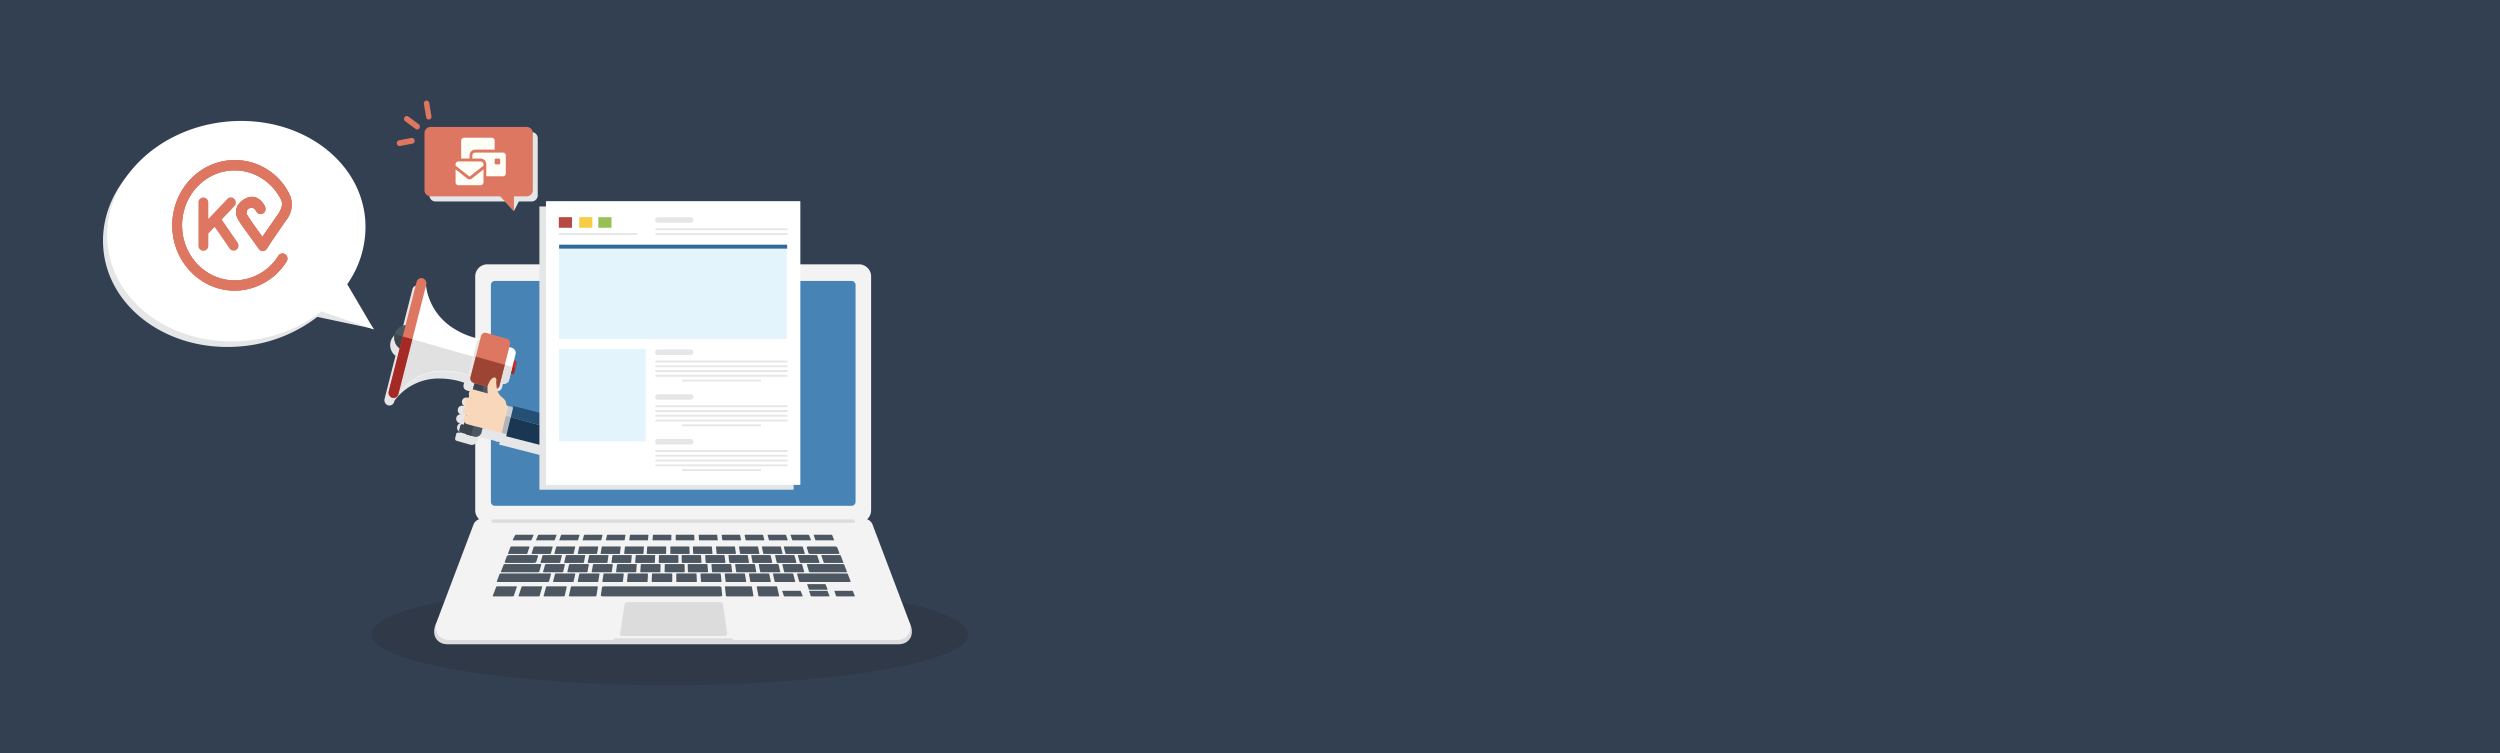 <?xml version="1.0" encoding="UTF-8"?>
<svg xmlns="http://www.w3.org/2000/svg" xmlns:xlink="http://www.w3.org/1999/xlink" width="717.053" height="216.115" viewBox="0 0 717.053 216.115">
  <defs>
    <clipPath id="clip-path">
      <rect id="Rechteck_8" data-name="Rechteck 8" width="171.146" height="29.153" fill="none"></rect>
    </clipPath>
    <clipPath id="clip-path-2">
      <rect id="Rechteck_9" data-name="Rechteck 9" width="130.509" height="95.582" fill="none"></rect>
    </clipPath>
    <clipPath id="clip-path-3">
      <rect id="Rechteck_10" data-name="Rechteck 10" width="13.464" height="7.611" fill="none"></rect>
    </clipPath>
    <clipPath id="clip-path-4">
      <rect id="Rechteck_12" data-name="Rechteck 12" width="72.914" height="81.242" fill="none"></rect>
    </clipPath>
    <clipPath id="clip-path-5">
      <rect id="Rechteck_56" data-name="Rechteck 56" width="31.074" height="22.632" fill="none"></rect>
    </clipPath>
  </defs>
  <g id="h_kvb_presse" transform="translate(-4496.928 -6739.311)">
    <rect id="Rechteck_1" data-name="Rechteck 1" width="717.053" height="216.115" transform="translate(4496.928 6739.311)" fill="#334051"></rect>
    <g id="Gruppe_17" data-name="Gruppe 17" transform="translate(4603.5 6906.677)" opacity="0.2">
      <g id="Gruppe_16" data-name="Gruppe 16">
        <g id="Gruppe_15" data-name="Gruppe 15" clip-path="url(#clip-path)">
          <path id="Pfad_82" data-name="Pfad 82" d="M281.578,2407.9c0,8.05-38.311,14.576-85.573,14.576s-85.574-6.526-85.574-14.576,38.313-14.576,85.574-14.576,85.573,6.526,85.573,14.576" transform="translate(-110.432 -2393.322)" fill="#221f20"></path>
        </g>
      </g>
    </g>
    <path id="Pfad_83" data-name="Pfad 83" d="M263.912,2404.57H128.1l-.234.619c-1.156,3.059.435,5.561,3.537,5.561H260.61c3.1,0,4.693-2.5,3.536-5.561Z" transform="translate(4493.956 4513.355)" fill="#dcdcdc"></path>
    <path id="Pfad_84" data-name="Pfad 84" d="M263.664,2403.991l-10.443-27.615a2.694,2.694,0,0,0-2.306-1.657H141.1a2.694,2.694,0,0,0-2.306,1.657l-6.911,18.274-3.532,9.341c-1.148,3.037.432,5.521,3.511,5.521h47.067l.027-.179c.023-.147.321-.265.666-.265h32.906c.344,0,.636.118.652.265l.019.179h46.959c3.079,0,4.659-2.484,3.511-5.521" transform="translate(4493.958 4513.355)" fill="#f3f3f3"></path>
    <path id="Pfad_85" data-name="Pfad 85" d="M252.78,2371.149a3.48,3.48,0,0,1-3.36,3.57H142.589a3.48,3.48,0,0,1-3.36-3.57v-66.88a3.48,3.48,0,0,1,3.36-3.57H249.42a3.48,3.48,0,0,1,3.36,3.57Z" transform="translate(4494.002 4514.426)" fill="#f3f3f3"></path>
    <path id="Pfad_86" data-name="Pfad 86" d="M144.829,2369.959a1.16,1.16,0,0,1-1.12-1.19v-62.12a1.16,1.16,0,0,1,1.12-1.191H247.181a1.16,1.16,0,0,1,1.12,1.191v62.12a1.16,1.16,0,0,1-1.12,1.19Z" transform="translate(4494.019 4514.431)" fill="#4783b5"></path>
    <path id="Pfad_87" data-name="Pfad 87" d="M210.779,2407.994H181.186a.557.557,0,0,1-.527-.657l1.248-8.283a.884.884,0,0,1,.856-.776h26.692a.778.778,0,0,1,.753.693l1.144,8.33a.6.6,0,0,1-.573.693" transform="translate(4494.14 4513.73)" fill="#dcdcdc"></path>
    <path id="Pfad_88" data-name="Pfad 88" d="M153.97,2384.23h-5.085c-.127,0-.214-.04-.195-.09l.754-1.977c.019-.049.135-.088.259-.088h5c.125,0,.212.039.2.088l-.665,1.977c-.017.05-.133.09-.26.09" transform="translate(4493.916 4513.97)" fill="#4d5762"></path>
    <path id="Pfad_89" data-name="Pfad 89" d="M163.357,2386.823h-5.191c-.13,0-.222-.042-.206-.094l.618-2.06c.016-.051.131-.092.258-.092h5.1c.127,0,.219.041.207.092l-.527,2.06c-.013.052-.128.094-.258.094" transform="translate(4493.97 4513.942)" fill="#4d5762"></path>
    <path id="Pfad_90" data-name="Pfad 90" d="M164.206,2389.527h-5.3c-.132,0-.226-.044-.21-.1l.619-2.148c.015-.053.132-.095.262-.095h5.206c.13,0,.225.042.212.095l-.523,2.148c-.013.055-.131.1-.263.1" transform="translate(4493.975 4513.914)" fill="#4d5762"></path>
    <path id="Pfad_91" data-name="Pfad 91" d="M167.192,2392.35h-5.419c-.135,0-.232-.046-.217-.1l.583-2.242c.015-.055.134-.1.266-.1h5.318c.133,0,.23.045.219.1l-.484,2.242c-.012.057-.131.1-.266.1" transform="translate(4493.991 4513.884)" fill="#4d5762"></path>
    <path id="Pfad_92" data-name="Pfad 92" d="M150.1,2396.526h-5.522c-.147,0-.247-.051-.222-.115l1.015-2.661c.023-.061.158-.11.3-.11h5.4c.144,0,.244.049.223.11l-.9,2.661c-.022.064-.158.115-.305.115" transform="translate(4493.892 4513.841)" fill="#4d5762"></path>
    <path id="Pfad_93" data-name="Pfad 93" d="M157.471,2396.526h-5.523c-.146,0-.249-.051-.228-.115l.87-2.661c.02-.061.152-.11.3-.11h5.4c.143,0,.246.049.229.11l-.751,2.661c-.018.064-.151.115-.3.115" transform="translate(4493.935 4513.841)" fill="#4d5762"></path>
    <path id="Pfad_94" data-name="Pfad 94" d="M164.623,2396.526H159.1c-.147,0-.252-.051-.235-.115l.729-2.661c.017-.061.147-.11.291-.11h5.4c.144,0,.249.049.235.11l-.61,2.661c-.014.064-.145.115-.292.115" transform="translate(4493.976 4513.841)" fill="#4d5762"></path>
    <path id="Pfad_95" data-name="Pfad 95" d="M173.637,2396.526H166.35c-.168,0-.291-.059-.275-.131l.58-2.63c.016-.069.161-.125.325-.125h7.132c.164,0,.288.056.276.125l-.426,2.63c-.012.072-.157.131-.325.131" transform="translate(4494.021 4513.841)" fill="#4d5762"></path>
    <path id="Pfad_96" data-name="Pfad 96" d="M218.464,2396.526h-7.287c-.167,0-.31-.059-.318-.131l-.292-2.63c-.008-.069.119-.125.283-.125h7.131c.164,0,.307.056.319.125l.446,2.63c.012.072-.114.131-.282.131" transform="translate(4494.281 4513.841)" fill="#4d5762"></path>
    <path id="Pfad_97" data-name="Pfad 97" d="M225.842,2396.526H220.4c-.146,0-.273-.051-.285-.114l-.478-2.663c-.011-.06.1-.109.239-.109H225.2c.143,0,.269.049.283.109l.6,2.663c.014.063-.093.114-.239.114" transform="translate(4494.332 4513.841)" fill="#4d5762"></path>
    <path id="Pfad_98" data-name="Pfad 98" d="M209.36,2396.526H175.736c-.352,0-.619-.124-.6-.275l.36-2.347c.023-.146.321-.264.666-.264h32.906c.344,0,.637.118.652.264l.245,2.347c.016.151-.256.275-.609.275" transform="translate(4494.113 4513.841)" fill="#4d5762"></path>
    <path id="Pfad_99" data-name="Pfad 99" d="M174.228,2392.35H168.81c-.135,0-.235-.046-.224-.1l.465-2.242c.011-.055.127-.1.26-.1h5.318c.132,0,.233.045.224.1l-.364,2.242c-.009.057-.126.1-.261.1" transform="translate(4494.032 4513.884)" fill="#4d5762"></path>
    <path id="Pfad_100" data-name="Pfad 100" d="M181.265,2392.35h-5.419c-.135,0-.237-.046-.228-.1l.344-2.242c.009-.055.123-.1.255-.1h5.318c.133,0,.236.045.229.1l-.244,2.242c-.006.057-.12.1-.255.1" transform="translate(4494.073 4513.884)" fill="#4d5762"></path>
    <path id="Pfad_101" data-name="Pfad 101" d="M188.3,2392.35h-5.419c-.135,0-.239-.046-.234-.1l.225-2.242c.006-.055.117-.1.25-.1h5.318c.132,0,.238.045.234.1l-.124,2.242c0,.057-.115.1-.25.1" transform="translate(4494.114 4513.884)" fill="#4d5762"></path>
    <path id="Pfad_102" data-name="Pfad 102" d="M195.338,2392.35H189.92c-.136,0-.243-.046-.24-.1l.105-2.242c0-.055.112-.1.244-.1h5.319c.132,0,.239.045.239.1l0,2.242c0,.057-.11.1-.245.1" transform="translate(4494.155 4513.884)" fill="#4d5762"></path>
    <path id="Pfad_103" data-name="Pfad 103" d="M202.374,2392.35h-5.418c-.135,0-.245-.046-.245-.1L196.7,2390c0-.055.107-.1.239-.1h5.318c.133,0,.242.045.245.1l.115,2.242c0,.057-.1.1-.239.1" transform="translate(4494.196 4513.884)" fill="#4d5762"></path>
    <path id="Pfad_104" data-name="Pfad 104" d="M209.411,2392.35h-5.419c-.135,0-.247-.046-.25-.1l-.134-2.242c0-.055.1-.1.234-.1h5.318c.132,0,.244.045.249.1l.235,2.242c.006.057-.1.1-.233.1" transform="translate(4494.237 4513.884)" fill="#4d5762"></path>
    <path id="Pfad_105" data-name="Pfad 105" d="M216.448,2392.35H211.03c-.136,0-.25-.046-.257-.1l-.254-2.242c-.006-.055.1-.1.229-.1h5.318c.133,0,.247.045.256.1l.354,2.242c.009.057-.093.1-.228.1" transform="translate(4494.278 4513.884)" fill="#4d5762"></path>
    <path id="Pfad_106" data-name="Pfad 106" d="M223.484,2392.35h-5.418c-.136,0-.253-.046-.262-.1L217.43,2390c-.008-.055.091-.1.223-.1h5.319c.132,0,.249.045.26.1l.474,2.242c.012.057-.087.1-.222.1" transform="translate(4494.318 4513.884)" fill="#4d5762"></path>
    <path id="Pfad_107" data-name="Pfad 107" d="M171.156,2389.527h-5.3c-.132,0-.228-.044-.215-.1l.5-2.148c.012-.053.127-.095.257-.095H171.6c.13,0,.227.042.217.095l-.407,2.148c-.01.055-.126.1-.258.1" transform="translate(4494.015 4513.914)" fill="#4d5762"></path>
    <path id="Pfad_108" data-name="Pfad 108" d="M178.1,2389.527h-5.3c-.132,0-.231-.044-.222-.1l.388-2.148c.01-.053.122-.095.252-.095h5.207c.129,0,.228.042.222.095l-.291,2.148c-.009.055-.121.1-.254.1" transform="translate(4494.056 4513.914)" fill="#4d5762"></path>
    <path id="Pfad_109" data-name="Pfad 109" d="M185.055,2389.527h-5.3c-.132,0-.233-.044-.226-.1l.272-2.148c.006-.053.117-.095.247-.095h5.206c.13,0,.231.042.227.095l-.176,2.148c0,.055-.115.1-.247.1" transform="translate(4494.096 4513.914)" fill="#4d5762"></path>
    <path id="Pfad_110" data-name="Pfad 110" d="M191.963,2389.527h-5.3c-.132,0-.235-.044-.232-.1l.158-2.148c0-.053.112-.095.241-.095h5.207c.129,0,.233.042.232.095l-.061,2.148c0,.055-.11.1-.242.1" transform="translate(4494.136 4513.914)" fill="#4d5762"></path>
    <path id="Pfad_111" data-name="Pfad 111" d="M198.912,2389.527h-5.3c-.132,0-.238-.044-.236-.1l.041-2.148c0-.053.107-.095.237-.095h5.206c.13,0,.236.042.237.095l.055,2.148c0,.055-.1.1-.237.1" transform="translate(4494.177 4513.914)" fill="#4d5762"></path>
    <path id="Pfad_112" data-name="Pfad 112" d="M205.564,2389.527h-5.3c-.132,0-.241-.044-.242-.1l-.069-2.148c0-.053.1-.095.231-.095h5.207c.129,0,.237.042.241.095l.166,2.148c0,.055-.1.1-.232.1" transform="translate(4494.215 4513.914)" fill="#4d5762"></path>
    <path id="Pfad_113" data-name="Pfad 113" d="M212.451,2389.527h-5.3c-.132,0-.242-.044-.247-.1l-.184-2.148c0-.053.1-.095.226-.095h5.207c.13,0,.24.042.247.095l.28,2.148c.007.055-.094.1-.226.1" transform="translate(4494.255 4513.914)" fill="#4d5762"></path>
    <path id="Pfad_114" data-name="Pfad 114" d="M219.337,2389.527h-5.3c-.132,0-.245-.044-.253-.1l-.3-2.148c-.007-.053.092-.095.221-.095h5.206c.13,0,.243.042.253.095l.4,2.148c.01.055-.089.1-.221.1" transform="translate(4494.295 4513.914)" fill="#4d5762"></path>
    <path id="Pfad_115" data-name="Pfad 115" d="M226.18,2389.527h-5.3c-.132,0-.247-.044-.258-.1l-.412-2.148c-.011-.053.087-.095.216-.095h5.207c.129,0,.244.042.257.095l.509,2.148c.012.055-.084.1-.216.1" transform="translate(4494.334 4513.914)" fill="#4d5762"></path>
    <path id="Pfad_116" data-name="Pfad 116" d="M233.023,2389.527h-5.3c-.133,0-.25-.044-.264-.1l-.526-2.148c-.013-.053.082-.095.211-.095h5.207c.129,0,.247.042.262.095l.623,2.148c.015.055-.079.1-.211.1" transform="translate(4494.374 4513.914)" fill="#4d5762"></path>
    <path id="Pfad_117" data-name="Pfad 117" d="M230.452,2392.35h-5.419c-.134,0-.254-.046-.267-.1l-.491-2.242c-.012-.055.085-.1.218-.1h5.318c.132,0,.251.045.266.1l.592,2.242c.015.057-.082.1-.217.1" transform="translate(4494.358 4513.884)" fill="#4d5762"></path>
    <path id="Pfad_118" data-name="Pfad 118" d="M245.148,2389.527H234.909c-.182,0-.347-.061-.369-.135l-.623-2.076c-.022-.073.1-.131.283-.131h10.053c.178,0,.345.058.373.131l.8,2.076c.029.074-.1.135-.276.135" transform="translate(4494.425 4513.914)" fill="#4d5762"></path>
    <path id="Pfad_119" data-name="Pfad 119" d="M246.174,2392.35H232.143c-.214,0-.406-.073-.431-.163l-.579-2.124c-.023-.087.128-.158.338-.158h13.77c.21,0,.407.071.44.158l.817,2.124c.034.09-.11.163-.324.163" transform="translate(4494.416 4513.884)" fill="#4d5762"></path>
    <path id="Pfad_120" data-name="Pfad 120" d="M157.314,2389.527H146.965c-.182,0-.307-.061-.277-.136l.791-2.074c.028-.073.194-.132.373-.132h10.162c.179,0,.306.059.285.132l-.615,2.074c-.021.075-.187.136-.37.136" transform="translate(4493.911 4513.914)" fill="#4d5762"></path>
    <path id="Pfad_121" data-name="Pfad 121" d="M160.068,2392.35H145.833c-.215,0-.362-.074-.327-.164l.811-2.122c.034-.088.232-.159.443-.159h13.971c.212,0,.364.071.34.159l-.569,2.122c-.025.09-.219.164-.434.164" transform="translate(4493.908 4513.884)" fill="#4d5762"></path>
    <path id="Pfad_122" data-name="Pfad 122" d="M170.127,2386.823h-5.191c-.13,0-.224-.042-.211-.094l.508-2.06c.012-.051.125-.092.252-.092h5.1c.127,0,.222.041.212.092l-.416,2.06c-.01.052-.124.094-.253.094" transform="translate(4494.01 4513.942)" fill="#4d5762"></path>
    <path id="Pfad_123" data-name="Pfad 123" d="M176.855,2386.823h-5.192c-.129,0-.225-.042-.215-.094l.4-2.06c.01-.051.121-.092.248-.092h5.1c.127,0,.224.041.216.092l-.306,2.06c-.008.052-.119.094-.248.094" transform="translate(4494.049 4513.942)" fill="#4d5762"></path>
    <path id="Pfad_124" data-name="Pfad 124" d="M183.624,2386.823h-5.192c-.129,0-.228-.042-.22-.094l.288-2.06c.007-.051.115-.092.242-.092h5.1c.127,0,.226.041.222.092l-.2,2.06c-.005.052-.114.094-.243.094" transform="translate(4494.088 4513.942)" fill="#4d5762"></path>
    <path id="Pfad_125" data-name="Pfad 125" d="M190.393,2386.823H185.2c-.13,0-.231-.042-.226-.094l.177-2.06c0-.051.111-.092.238-.092h5.1c.127,0,.228.041.226.092l-.085,2.06c0,.052-.109.094-.238.094" transform="translate(4494.127 4513.942)" fill="#4d5762"></path>
    <path id="Pfad_126" data-name="Pfad 126" d="M197.121,2386.823h-5.192c-.129,0-.232-.042-.23-.094l.067-2.06c0-.051.106-.092.233-.092h5.1c.127,0,.231.041.232.092l.024,2.06c0,.052-.1.094-.233.094" transform="translate(4494.167 4513.942)" fill="#4d5762"></path>
    <path id="Pfad_127" data-name="Pfad 127" d="M203.7,2386.823h-5.191c-.13,0-.236-.042-.237-.094l-.039-2.06c0-.051.1-.092.228-.092h5.1c.127,0,.232.041.236.092l.131,2.06c0,.052-.1.094-.228.094" transform="translate(4494.205 4513.942)" fill="#4d5762"></path>
    <path id="Pfad_128" data-name="Pfad 128" d="M210.521,2386.823h-5.192c-.129,0-.236-.042-.24-.094l-.151-2.06c0-.051.1-.092.223-.092h5.1c.127,0,.235.041.241.092l.243,2.06c.006.052-.094.094-.223.094" transform="translate(4494.245 4513.942)" fill="#4d5762"></path>
    <path id="Pfad_129" data-name="Pfad 129" d="M217.263,2386.823h-5.191c-.13,0-.24-.042-.246-.094l-.261-2.06c-.006-.051.092-.092.218-.092h5.1c.127,0,.237.041.245.092l.353,2.06c.009.052-.088.094-.218.094" transform="translate(4494.283 4513.942)" fill="#4d5762"></path>
    <path id="Pfad_130" data-name="Pfad 130" d="M223.894,2386.823H218.7c-.13,0-.242-.042-.252-.094l-.368-2.06c-.009-.051.086-.092.214-.092h5.1c.127,0,.239.041.25.092l.461,2.06c.012.052-.084.094-.213.094" transform="translate(4494.322 4513.942)" fill="#4d5762"></path>
    <path id="Pfad_131" data-name="Pfad 131" d="M230.8,2386.823h-5.19c-.131,0-.244-.042-.257-.094l-.482-2.06c-.011-.051.082-.092.209-.092h5.1c.127,0,.241.041.256.092l.573,2.06c.016.052-.077.094-.208.094" transform="translate(4494.362 4513.942)" fill="#4d5762"></path>
    <path id="Pfad_132" data-name="Pfad 132" d="M237.4,2386.823h-5.192c-.129,0-.246-.042-.261-.094l-.589-2.06c-.014-.051.077-.092.2-.092h5.1c.127,0,.244.041.261.092l.681,2.06c.017.052-.074.094-.2.094" transform="translate(4494.4 4513.942)" fill="#4d5762"></path>
    <path id="Pfad_133" data-name="Pfad 133" d="M244.2,2386.823H239.01c-.129,0-.248-.042-.266-.094l-.7-2.06c-.017-.051.073-.092.2-.092h5.1c.127,0,.245.041.265.092l.791,2.06c.021.052-.068.094-.2.094" transform="translate(4494.439 4513.942)" fill="#4d5762"></path>
    <path id="Pfad_134" data-name="Pfad 134" d="M160.7,2384.23h-5.085c-.127,0-.216-.04-.2-.09l.647-1.977c.016-.049.13-.088.254-.088h5c.125,0,.215.039.2.088l-.558,1.977c-.014.05-.128.09-.255.09" transform="translate(4493.955 4513.97)" fill="#4d5762"></path>
    <path id="Pfad_135" data-name="Pfad 135" d="M167.217,2384.23h-5.085c-.127,0-.217-.04-.2-.09l.543-1.977c.013-.049.125-.088.248-.088h5c.124,0,.216.039.205.088l-.454,1.977c-.011.05-.123.09-.25.09" transform="translate(4493.993 4513.97)" fill="#4d5762"></path>
    <path id="Pfad_136" data-name="Pfad 136" d="M173.9,2384.23h-5.085c-.127,0-.22-.04-.209-.09l.435-1.977c.011-.049.121-.088.245-.088h5c.125,0,.219.039.21.088l-.347,1.977c-.009.05-.118.09-.245.09" transform="translate(4494.032 4513.97)" fill="#4d5762"></path>
    <path id="Pfad_137" data-name="Pfad 137" d="M180.421,2384.23h-5.085c-.127,0-.222-.04-.214-.09l.332-1.977c.008-.049.115-.088.239-.088h5c.124,0,.22.039.214.088l-.243,1.977c-.006.05-.113.09-.24.09" transform="translate(4494.07 4513.97)" fill="#4d5762"></path>
    <path id="Pfad_138" data-name="Pfad 138" d="M187.143,2384.23h-5.085c-.127,0-.225-.04-.219-.09l.224-1.977c.006-.049.111-.088.235-.088h5c.124,0,.222.039.219.088l-.136,1.977c0,.05-.108.09-.235.09" transform="translate(4494.109 4513.97)" fill="#4d5762"></path>
    <path id="Pfad_139" data-name="Pfad 139" d="M193.6,2384.23h-5.086c-.127,0-.226-.04-.224-.09l.121-1.977c0-.049.106-.088.231-.088h5c.125,0,.225.039.224.088l-.032,1.977c0,.05-.105.09-.231.09" transform="translate(4494.146 4513.97)" fill="#4d5762"></path>
    <path id="Pfad_140" data-name="Pfad 140" d="M200.315,2384.23H195.23c-.127,0-.229-.04-.229-.09l.014-1.977c0-.049.1-.088.226-.088h5c.124,0,.226.039.228.088l.075,1.977c0,.05-.1.09-.226.09" transform="translate(4494.186 4513.97)" fill="#4d5762"></path>
    <path id="Pfad_141" data-name="Pfad 141" d="M206.837,2384.23h-5.085c-.127,0-.231-.04-.234-.09l-.09-1.977c0-.049.1-.088.221-.088h5c.125,0,.229.039.234.088l.179,1.977c0,.05-.1.09-.221.09" transform="translate(4494.224 4513.97)" fill="#4d5762"></path>
    <path id="Pfad_142" data-name="Pfad 142" d="M213.536,2384.23h-5.085c-.127,0-.233-.04-.238-.09l-.2-1.977c-.006-.049.091-.088.216-.088h5c.125,0,.231.039.237.088l.287,1.977c.008.05-.089.09-.216.09" transform="translate(4494.262 4513.97)" fill="#4d5762"></path>
    <path id="Pfad_143" data-name="Pfad 143" d="M220.221,2384.23h-5.085c-.127,0-.236-.04-.243-.09l-.305-1.977c-.007-.049.088-.088.212-.088h5c.125,0,.233.039.243.088l.393,1.977c.01.05-.085.09-.211.09" transform="translate(4494.301 4513.97)" fill="#4d5762"></path>
    <path id="Pfad_144" data-name="Pfad 144" d="M226.838,2384.23h-5.085c-.127,0-.238-.04-.248-.09l-.41-1.977c-.01-.049.083-.088.207-.088h5c.125,0,.235.039.248.088l.5,1.977c.013.05-.08.09-.206.09" transform="translate(4494.339 4513.97)" fill="#4d5762"></path>
    <path id="Pfad_145" data-name="Pfad 145" d="M233.2,2384.23h-5.085c-.127,0-.24-.04-.253-.09l-.511-1.977c-.013-.049.078-.088.2-.088h5c.124,0,.237.039.251.088l.6,1.977c.015.05-.076.09-.2.09" transform="translate(4494.376 4513.97)" fill="#4d5762"></path>
    <path id="Pfad_146" data-name="Pfad 146" d="M242.727,2384.23h-7.605c-.352,0-.672-.112-.716-.251l-.518-1.66c-.042-.135.2-.244.55-.244h7.473c.345,0,.668.109.719.244l.637,1.66c.054.139-.188.251-.54.251" transform="translate(4494.42 4513.97)" fill="#4d5762"></path>
    <path id="Pfad_147" data-name="Pfad 147" d="M155.165,2380.283h-4.937c-.123,0-.208-.03-.19-.068l.732-1.47c.019-.035.131-.065.252-.065h4.851c.121,0,.206.03.19.065l-.646,1.47c-.016.038-.129.068-.252.068" transform="translate(4493.923 4514.01)" fill="#4d5762"></path>
    <path id="Pfad_148" data-name="Pfad 148" d="M161.819,2380.283h-4.937c-.123,0-.21-.03-.194-.068l.628-1.47c.015-.035.125-.065.246-.065h4.852c.12,0,.208.03.194.065l-.541,1.47c-.014.038-.125.068-.248.068" transform="translate(4493.962 4514.01)" fill="#4d5762"></path>
    <path id="Pfad_149" data-name="Pfad 149" d="M168.472,2380.283h-4.938c-.122,0-.211-.03-.2-.068l.527-1.47c.012-.035.121-.065.242-.065h4.851c.121,0,.21.03.2.065l-.44,1.47c-.011.038-.12.068-.243.068" transform="translate(4494.001 4514.01)" fill="#4d5762"></path>
    <path id="Pfad_150" data-name="Pfad 150" d="M175.126,2380.283h-4.937c-.123,0-.214-.03-.2-.068l.423-1.47c.011-.035.117-.065.238-.065H175.5c.121,0,.212.03.2.065l-.337,1.47c-.008.038-.115.068-.238.068" transform="translate(4494.04 4514.01)" fill="#4d5762"></path>
    <path id="Pfad_151" data-name="Pfad 151" d="M181.779,2380.283h-4.937c-.123,0-.216-.03-.208-.068l.322-1.47c.008-.035.112-.065.233-.065h4.851c.121,0,.214.03.208.065l-.236,1.47c-.006.038-.11.068-.233.068" transform="translate(4494.079 4514.01)" fill="#4d5762"></path>
    <path id="Pfad_152" data-name="Pfad 152" d="M188.433,2380.283H183.5c-.123,0-.219-.03-.213-.068l.218-1.47c0-.035.107-.065.228-.065h4.851c.121,0,.217.03.213.065l-.131,1.47c0,.038-.106.068-.229.068" transform="translate(4494.117 4514.01)" fill="#4d5762"></path>
    <path id="Pfad_153" data-name="Pfad 153" d="M195.085,2380.283h-4.937c-.123,0-.221-.03-.218-.068l.118-1.47c0-.035.1-.065.224-.065h4.851c.121,0,.218.03.218.065l-.032,1.47c0,.038-.1.068-.224.068" transform="translate(4494.156 4514.01)" fill="#4d5762"></path>
    <path id="Pfad_154" data-name="Pfad 154" d="M201.7,2380.283h-4.937c-.123,0-.222-.03-.222-.068l.013-1.47c0-.035.1-.065.219-.065h4.852c.121,0,.22.03.222.065l.072,1.47c0,.038-.1.068-.219.068" transform="translate(4494.195 4514.01)" fill="#4d5762"></path>
    <path id="Pfad_155" data-name="Pfad 155" d="M208.349,2380.283h-4.937c-.123,0-.225-.03-.227-.068l-.088-1.47c0-.035.094-.065.215-.065h4.851c.121,0,.222.03.227.065l.174,1.47c0,.038-.092.068-.215.068" transform="translate(4494.233 4514.01)" fill="#4d5762"></path>
    <path id="Pfad_156" data-name="Pfad 156" d="M215,2380.283h-4.937c-.123,0-.226-.03-.232-.068l-.192-1.47c0-.035.09-.065.211-.065H214.7c.121,0,.225.03.232.065l.277,1.47c.007.038-.087.068-.21.068" transform="translate(4494.271 4514.01)" fill="#4d5762"></path>
    <path id="Pfad_157" data-name="Pfad 157" d="M221.657,2380.283h-4.938c-.122,0-.229-.03-.236-.068l-.3-1.47c-.006-.035.085-.065.206-.065h4.852c.121,0,.226.03.235.065l.382,1.47c.01.038-.082.068-.205.068" transform="translate(4494.31 4514.01)" fill="#4d5762"></path>
    <path id="Pfad_158" data-name="Pfad 158" d="M228.311,2380.283h-4.937c-.124,0-.231-.03-.241-.068l-.4-1.47c-.011-.035.08-.065.2-.065h4.851c.121,0,.228.03.24.065l.484,1.47c.012.038-.077.068-.2.068" transform="translate(4494.349 4514.01)" fill="#4d5762"></path>
    <path id="Pfad_159" data-name="Pfad 159" d="M234.962,2380.283h-4.937c-.123,0-.233-.03-.246-.068l-.5-1.47c-.012-.035.077-.065.2-.065h4.852c.12,0,.23.03.244.065l.583,1.47c.014.038-.073.068-.2.068" transform="translate(4494.387 4514.01)" fill="#4d5762"></path>
    <path id="Pfad_160" data-name="Pfad 160" d="M239.694,2394.594h-4.937c-.123,0-.233-.03-.246-.067l-.5-1.471c-.013-.035.076-.065.2-.065h4.852c.12,0,.23.03.244.065l.583,1.471c.014.037-.073.067-.2.067" transform="translate(4494.415 4513.858)" fill="#4d5762"></path>
    <path id="Pfad_161" data-name="Pfad 161" d="M240.248,2396.526h-4.937c-.123,0-.233-.03-.246-.068l-.5-1.47c-.012-.035.077-.065.2-.065h4.852c.12,0,.23.03.244.065l.583,1.47c.014.038-.073.068-.2.068" transform="translate(4494.418 4513.838)" fill="#4d5762"></path>
    <path id="Pfad_162" data-name="Pfad 162" d="M232.593,2396.526h-4.937c-.124,0-.233-.03-.246-.068l-.5-1.47c-.012-.035.077-.065.2-.065h4.851c.121,0,.231.03.245.065l.583,1.47c.014.038-.073.068-.2.068" transform="translate(4494.373 4513.838)" fill="#4d5762"></path>
    <path id="Pfad_163" data-name="Pfad 163" d="M247.465,2396.526h-4.938c-.123,0-.232-.03-.245-.068l-.5-1.47c-.012-.035.076-.065.2-.065h4.851c.121,0,.231.03.245.065l.583,1.47c.014.038-.073.068-.2.068" transform="translate(4494.46 4513.838)" fill="#4d5762"></path>
    <path id="Pfad_164" data-name="Pfad 164" d="M241.559,2380.283h-4.937c-.123,0-.233-.03-.246-.068l-.5-1.47c-.013-.035.076-.065.2-.065h4.851c.121,0,.231.03.245.065l.583,1.47c.015.038-.073.068-.2.068" transform="translate(4494.425 4514.01)" fill="#4d5762"></path>
    <path id="Pfad_165" data-name="Pfad 165" d="M156.082,2386.823h-7.765c-.359,0-.6-.117-.55-.262l.66-1.73c.053-.14.383-.254.735-.254h7.627c.353,0,.6.114.56.254l-.536,1.73c-.044.145-.372.262-.731.262" transform="translate(4493.915 4513.942)" fill="#4d5762"></path>
    <path id="Pfad_166" data-name="Pfad 166" d="M248.077,2374.953a.232.232,0,0,1-.224.238h-103.7a.232.232,0,0,1-.224-.238v-.476a.232.232,0,0,1,.224-.238h103.7a.232.232,0,0,1,.224.238Z" transform="translate(4494.02 4514.062)" fill="#dcdcdc"></path>
    <g id="Gruppe_20" data-name="Gruppe 20" transform="translate(4526.47 6775.584)" style="mix-blend-mode: multiply;isolation: isolate">
      <g id="Gruppe_19" data-name="Gruppe 19">
        <g id="Gruppe_18" data-name="Gruppe 18" clip-path="url(#clip-path-2)">
          <path id="Pfad_167" data-name="Pfad 167" d="M149.084,2343.174l-.12.5a1.823,1.823,0,0,0-1.321-.467,4.03,4.03,0,0,1-.586-.569,1.971,1.971,0,0,0-.659-1.595,1.256,1.256,0,0,0-.258-.242h0a4.2,4.2,0,0,1-1.768-2.8,1.241,1.241,0,0,0,.77-.87l.205-.809.754.216a1.432,1.432,0,0,0,1.759-1.075l.437-1.72.349.1a.54.54,0,0,0,.663-.406l.35-1.377.349-1.376a.58.58,0,0,0-.381-.7l-.349-.1.437-1.72a1.541,1.541,0,0,0-1.011-1.87l-.754-.217.205-.808a1.286,1.286,0,0,0-.843-1.559l-6-1.72a1.2,1.2,0,0,0-1.467.9l-.162.638-.01,0s-.416-.079-1.09-.273a22.337,22.337,0,0,1-5.664-2.527,17,17,0,0,1-8.06-12.3l-.008-.052.063-.249a1.543,1.543,0,0,0-1.012-1.87,1.433,1.433,0,0,0-1.759,1.076l-3.136,12.348a3.522,3.522,0,0,0-3.108,2.712,3.8,3.8,0,0,0,1.4,4.005l-3.136,12.348a1.542,1.542,0,0,0,1.011,1.87,1.432,1.432,0,0,0,1.76-1.075l.063-.247.032-.042a15.621,15.621,0,0,1,12.789-6.323,21.837,21.837,0,0,1,6.092.843c.674.194,1.067.346,1.071.348l.01,0-.162.637a1.286,1.286,0,0,0,.843,1.559l1.079.309-.484,1.9-.4-.114a1.213,1.213,0,0,0-1.476.927,1.305,1.305,0,0,0,.814,1.55h0v0l-.53-.146a1.211,1.211,0,0,0-1.476.926,1.311,1.311,0,0,0,.746,1.527,1.053,1.053,0,0,0-.147.012l-.015,0c-.015,0-.03.006-.045.008a.94.94,0,0,0-.11.02,1.143,1.143,0,0,0-.154.05c-.035.014-.069.03-.1.047a1.224,1.224,0,0,0-.148.089c-.021.015-.042.03-.062.047a1.21,1.21,0,0,0-.163.155l-.008.008,0,0,0,0,0,0-.045.058-.019.026-.034.053,0,.007-.011.017-.008.015c-.009.016-.019.031-.027.048l-.024.05c-.006.014-.013.028-.02.043l0,.006,0,.012c-.006.015-.012.03-.017.046l-.013.035c-.011.034-.021.069-.03.1a1.3,1.3,0,0,0,.872,1.569l.246.068a1.255,1.255,0,0,0-.87.924,1.3,1.3,0,0,0,.826,1.552l-.067.265-.4-.115a.568.568,0,0,0-.654.476l-.282,1.11a.612.612,0,0,0,.34.761l3.726,1.069h0l.4.115a1.7,1.7,0,0,0,1.961-1.429l.228-.9,4.731,1.175,0,.014s.1.046.219.1c.044.022.089.04.135.059a1.7,1.7,0,0,0,.2.071,1.8,1.8,0,0,0,.856.024l-.2.809c.02,0,8.742,2.243,16.86,4.331l.036-5.548.024-3.7c-7.022-1.8-14.221-3.647-14.827-3.782" transform="translate(-33.402 -2260.625)" fill="#e5e6e7"></path>
          <path id="Pfad_168" data-name="Pfad 168" d="M107.428,2288.98C106.07,2271.613,88.416,2259,68,2260.8s-35.871,17.345-34.513,34.712S52.5,2325.5,72.915,2323.7a41.684,41.684,0,0,0,21.965-8.461l16.2,3.44-8.819-11.218a28.529,28.529,0,0,0,5.169-18.476" transform="translate(-33.402 -2260.625)" fill="#e5e6e7"></path>
        </g>
      </g>
    </g>
    <path id="Pfad_169" data-name="Pfad 169" d="M135.584,2348.249a.611.611,0,0,0,.34.761l3.726,1.069a.569.569,0,0,0,.654-.476l.282-1.111a.612.612,0,0,0-.34-.761l-3.726-1.068a.567.567,0,0,0-.654.476Z" transform="translate(4493.068 4514.337)" fill="#3d444e"></path>
    <path id="Pfad_170" data-name="Pfad 170" d="M145.486,2335.093l-.972,3.828-.858,3.385-1.642,6.46a1.7,1.7,0,0,1-1.962,1.429l-2.235-.642a1.832,1.832,0,0,1-1.019-2.284l1.64-6.459.86-3.385.972-3.828Z" transform="translate(4493.068 4514.4)" fill="#4d5762"></path>
    <path id="Pfad_171" data-name="Pfad 171" d="M142.878,2334.345l-3.943,15.529-1.118-.321a1.833,1.833,0,0,1-1.019-2.284l1.64-6.459.86-3.385.972-3.828Z" transform="translate(4493.068 4514.402)" fill="#3d444e"></path>
    <path id="Pfad_172" data-name="Pfad 172" d="M148.527,2331.113a.581.581,0,0,0,.381.705l.932.267a.541.541,0,0,0,.663-.405l.7-2.754a.582.582,0,0,0-.381-.705l-.931-.267a.539.539,0,0,0-.663.4Z" transform="translate(4493.911 4514.533)" fill="#bf312c"></path>
    <path id="Pfad_173" data-name="Pfad 173" d="M150.852,2330.3l-.35,1.377a.539.539,0,0,1-.663.405l-.931-.267a.58.58,0,0,1-.381-.7l.349-1.376Z" transform="translate(4493.91 4514.523)" fill="#a52a26"></path>
    <path id="Pfad_174" data-name="Pfad 174" d="M143.813,2332.2a1.543,1.543,0,0,0,1.012,1.87l2.469.708a1.432,1.432,0,0,0,1.759-1.075l1.855-7.3a1.541,1.541,0,0,0-1.011-1.87l-2.47-.708a1.431,1.431,0,0,0-1.759,1.075Z" transform="translate(4493.888 4514.542)" fill="#fff"></path>
    <path id="Pfad_175" data-name="Pfad 175" d="M149.981,2330.053l-.927,3.652a1.433,1.433,0,0,1-1.76,1.075l-2.469-.708a1.543,1.543,0,0,1-1.012-1.87l.928-3.652Z" transform="translate(4493.887 4514.516)" fill="#e2e1e1"></path>
    <path id="Pfad_176" data-name="Pfad 176" d="M117.1,2320.622a3.713,3.713,0,0,0,2.443,4.516,3.449,3.449,0,0,0,4.249-2.6,3.712,3.712,0,0,0-2.443-4.515,3.449,3.449,0,0,0-4.249,2.6" transform="translate(4493.068 4514.625)" fill="#4d5762"></path>
    <path id="Pfad_177" data-name="Pfad 177" d="M119.538,2325.137a3.714,3.714,0,0,1-2.443-4.516l6.693,1.92a3.45,3.45,0,0,1-4.25,2.6" transform="translate(4493.068 4514.609)" fill="#3d444e"></path>
    <path id="Pfad_178" data-name="Pfad 178" d="M125.81,2306.631l.237-.037.008.063a17,17,0,0,0,8.061,12.3,22.311,22.311,0,0,0,5.663,2.527c.673.194,1.086.272,1.091.273l.058.011-2.666,10.34-.026.261-.056-.022s-.4-.154-1.071-.348a21.829,21.829,0,0,0-6.091-.843,15.62,15.62,0,0,0-12.789,6.323l-.039.049-.186-.158Z" transform="translate(4493.068 4514.635)" fill="#fff"></path>
    <path id="Pfad_179" data-name="Pfad 179" d="M139.563,2327.065l-1.3,5.045-.027.261-.056-.022s-.4-.154-1.071-.348a21.86,21.86,0,0,0-6.091-.843,15.623,15.623,0,0,0-12.79,6.323l-.037.049-.188-.158,3.9-15.371Z" transform="translate(4493.068 4514.538)" fill="#e2e1e1"></path>
    <path id="Pfad_180" data-name="Pfad 180" d="M115.362,2336.976a1.542,1.542,0,0,0,1.011,1.87,1.433,1.433,0,0,0,1.76-1.075l7.977-31.414a1.542,1.542,0,0,0-1.012-1.87,1.431,1.431,0,0,0-1.759,1.075Z" transform="translate(4493.068 4514.643)" fill="#de7761"></path>
    <path id="Pfad_181" data-name="Pfad 181" d="M122.122,2322.063l-3.988,15.707a1.432,1.432,0,0,1-1.76,1.075,1.543,1.543,0,0,1-1.012-1.87l3.989-15.707Z" transform="translate(4493.068 4514.535)" fill="#a52a26"></path>
    <path id="Pfad_182" data-name="Pfad 182" d="M138.028,2332.991a1.285,1.285,0,0,0,.843,1.558l6,1.72a1.193,1.193,0,0,0,1.466-.9l3.013-11.866a1.284,1.284,0,0,0-.843-1.558l-6-1.72a1.194,1.194,0,0,0-1.467.9Z" transform="translate(4493.859 4514.555)" fill="#de7761"></path>
    <path id="Pfad_183" data-name="Pfad 183" d="M147.842,2329.439l-1.506,5.934a1.193,1.193,0,0,1-1.467.9l-6-1.719a1.286,1.286,0,0,1-.844-1.559l1.507-5.933Z" transform="translate(4493.857 4514.516)" fill="#9e4435"></path>
    <path id="Pfad_184" data-name="Pfad 184" d="M137.034,2344.037l-.246-.068a1.3,1.3,0,0,1-.872-1.569c.009-.035.019-.07.03-.1l.013-.035.024-.064c.007-.015.014-.029.02-.043l.024-.05c.009-.017.018-.032.027-.048l.023-.039c.011-.018.022-.035.035-.053s.012-.018.019-.026.029-.039.044-.058l.011-.013a1.189,1.189,0,0,1,.956-.432,1.311,1.311,0,0,1-.747-1.527,1.212,1.212,0,0,1,1.477-.926l.529.146v0a1.3,1.3,0,0,1-.814-1.549,1.213,1.213,0,0,1,1.476-.927l3.9,1.1a15.425,15.425,0,0,1-.058-1.587,2.766,2.766,0,0,1,.376-1.385,3.3,3.3,0,0,1,.211-.447c.492-.878,1.24-1.367,1.671-1.093.284.179.358.645.236,1.193h0c-.018.085.063.893.155,1.72a4.158,4.158,0,0,0,1.781,2.9h0a1.259,1.259,0,0,1,.257.242,1.968,1.968,0,0,1,.659,1.595,7.241,7.241,0,0,0,1.3,1.117,5.419,5.419,0,0,1-.725,3.774v0c-.041.073-.082.145-.126.217l-.007.014q-.062.1-.126.2l-.029.044c-.043.066-.088.132-.134.2-.778,1.106-.419,2.266-1.388,2.6l-7.426-1.844a1.261,1.261,0,0,1-.206-.035l-2.348-.644a1.3,1.3,0,0,1-.872-1.569,1.255,1.255,0,0,1,.87-.924" transform="translate(4493.849 4514.41)" fill="#f8d7ba"></path>
    <g id="Gruppe_23" data-name="Gruppe 23" transform="translate(4629.727 6855.811)" opacity="0.2" style="mix-blend-mode: multiply;isolation: isolate">
      <g id="Gruppe_22" data-name="Gruppe 22">
        <g id="Gruppe_21" data-name="Gruppe 21" clip-path="url(#clip-path-3)">
          <path id="Pfad_185" data-name="Pfad 185" d="M136.98,2341.443l12.362,3.17a7.3,7.3,0,0,1-.937,1.836c-.779,1.1-.42,2.266-1.388,2.6l-7.426-1.845a1.273,1.273,0,0,1-.207-.035l-2.348-.643a1.3,1.3,0,0,1-.872-1.57,1.26,1.26,0,0,1,.87-.924l-.246-.067a1.3,1.3,0,0,1-.871-1.569,1.237,1.237,0,0,1,1.063-.958" transform="translate(-135.878 -2341.443)" fill="#f8d7ba"></path>
        </g>
      </g>
    </g>
    <path id="Pfad_186" data-name="Pfad 186" d="M146.97,2349.057l1.853-7.606a1.876,1.876,0,0,1,.593.062,1.623,1.623,0,0,1,1.258,1.849l-1.208,4.96a1.511,1.511,0,0,1-1.944.965,1.916,1.916,0,0,1-.534-.24l-.018.01" transform="translate(4493.903 4514.366)" fill="#cbced2"></path>
    <path id="Pfad_187" data-name="Pfad 187" d="M146.97,2349.057l1.166-4.788,2.164.568-.834,3.485a1.511,1.511,0,0,1-1.944.965,5.488,5.488,0,0,1-.552-.23" transform="translate(4493.902 4514.353)" fill="#b1b4b8"></path>
    <path id="Pfad_188" data-name="Pfad 188" d="M165.042,2354.452c-8.118-2.088-16.84-4.329-16.859-4.331l1.317-5.478,15.578,4.261Z" transform="translate(4493.926 4514.319)" fill="#193752"></path>
    <path id="Pfad_189" data-name="Pfad 189" d="M165.078,2348.9l-15.578-4.261.775-3.224c.606.134,7.805,1.978,14.827,3.782Z" transform="translate(4493.932 4514.369)" fill="#254f75"></path>
    <path id="Pfad_190" data-name="Pfad 190" d="M69.188,2259.041c20.42-1.8,38.073,10.815,39.431,28.184a28.532,28.532,0,0,1-5.168,18.475l7.628,12.973-15.009-5.194a41.664,41.664,0,0,1-21.963,8.459c-20.419,1.8-38.073-10.815-39.431-28.183s14.093-32.91,34.512-34.714" transform="translate(4493.068 4515.13)" fill="#fff"></path>
    <g id="Gruppe_26" data-name="Gruppe 26" transform="translate(4651.639 6798.527)" style="mix-blend-mode: multiply;isolation: isolate">
      <g id="Gruppe_25" data-name="Gruppe 25">
        <g id="Gruppe_24" data-name="Gruppe 24" clip-path="url(#clip-path-4)">
          <rect id="Rechteck_11" data-name="Rechteck 11" width="72.913" height="81.241" transform="translate(0.001 0.001)" fill="#e5e6e7"></rect>
        </g>
      </g>
    </g>
    <rect id="Rechteck_13" data-name="Rechteck 13" width="72.913" height="81.241" transform="translate(4653.527 6797.081)" fill="#fff"></rect>
    <rect id="Rechteck_14" data-name="Rechteck 14" width="72.913" height="81.241" transform="translate(4653.527 6797.081)" fill="#fff"></rect>
    <rect id="Rechteck_15" data-name="Rechteck 15" width="37.905" height="0.533" transform="translate(4684.915 6855.565)" fill="#e5e6e7"></rect>
    <rect id="Rechteck_16" data-name="Rechteck 16" width="37.905" height="0.533" transform="translate(4684.915 6856.935)" fill="#e5e6e7"></rect>
    <rect id="Rechteck_17" data-name="Rechteck 17" width="37.905" height="0.533" transform="translate(4684.915 6858.304)" fill="#e5e6e7"></rect>
    <rect id="Rechteck_18" data-name="Rechteck 18" width="37.905" height="0.533" transform="translate(4684.915 6859.674)" fill="#e5e6e7"></rect>
    <rect id="Rechteck_19" data-name="Rechteck 19" width="22.611" height="0.533" transform="translate(4692.583 6861.042)" fill="#e5e6e7"></rect>
    <path id="Pfad_191" data-name="Pfad 191" d="M200.838,2337.928h-9.383a.8.8,0,0,0,0,1.6h9.383a.8.8,0,0,0,0-1.6" transform="translate(4494.169 4514.441)" fill="#e5e6e7"></path>
    <rect id="Rechteck_20" data-name="Rechteck 20" width="37.905" height="0.533" transform="translate(4684.915 6842.731)" fill="#e5e6e7"></rect>
    <rect id="Rechteck_21" data-name="Rechteck 21" width="37.905" height="0.533" transform="translate(4684.915 6844.101)" fill="#e5e6e7"></rect>
    <rect id="Rechteck_22" data-name="Rechteck 22" width="37.905" height="0.533" transform="translate(4684.915 6845.469)" fill="#e5e6e7"></rect>
    <rect id="Rechteck_23" data-name="Rechteck 23" width="37.905" height="0.533" transform="translate(4684.915 6846.838)" fill="#e5e6e7"></rect>
    <rect id="Rechteck_24" data-name="Rechteck 24" width="22.611" height="0.533" transform="translate(4692.583 6848.207)" fill="#e5e6e7"></rect>
    <path id="Pfad_192" data-name="Pfad 192" d="M200.838,2324.956h-9.383a.8.8,0,0,0,0,1.6h9.383a.8.8,0,0,0,0-1.6" transform="translate(4494.169 4514.578)" fill="#e5e6e7"></path>
    <rect id="Rechteck_25" data-name="Rechteck 25" width="22.611" height="0.533" transform="translate(4657.105 6806.167)" fill="#e5e6e7"></rect>
    <rect id="Rechteck_26" data-name="Rechteck 26" width="37.905" height="0.533" transform="translate(4684.915 6804.799)" fill="#e5e6e7"></rect>
    <rect id="Rechteck_27" data-name="Rechteck 27" width="37.905" height="0.533" transform="translate(4684.915 6806.167)" fill="#e5e6e7"></rect>
    <path id="Pfad_193" data-name="Pfad 193" d="M200.838,2286.62h-9.383a.8.8,0,0,0,0,1.6h9.383a.8.8,0,0,0,0-1.6" transform="translate(4494.169 4514.984)" fill="#e5e6e7"></path>
    <rect id="Rechteck_28" data-name="Rechteck 28" width="37.905" height="0.533" transform="translate(4684.915 6868.4)" fill="#e5e6e7"></rect>
    <rect id="Rechteck_29" data-name="Rechteck 29" width="37.905" height="0.533" transform="translate(4684.915 6869.77)" fill="#e5e6e7"></rect>
    <rect id="Rechteck_30" data-name="Rechteck 30" width="37.905" height="0.533" transform="translate(4684.915 6871.138)" fill="#e5e6e7"></rect>
    <rect id="Rechteck_31" data-name="Rechteck 31" width="37.905" height="0.533" transform="translate(4684.915 6872.508)" fill="#e5e6e7"></rect>
    <rect id="Rechteck_32" data-name="Rechteck 32" width="22.611" height="0.533" transform="translate(4692.583 6873.877)" fill="#e5e6e7"></rect>
    <path id="Pfad_194" data-name="Pfad 194" d="M200.838,2350.9h-9.383a.8.8,0,0,0,0,1.6h9.383a.8.8,0,0,0,0-1.6" transform="translate(4494.169 4514.304)" fill="#e5e6e7"></path>
    <rect id="Rechteck_33" data-name="Rechteck 33" width="65.302" height="27.126" transform="translate(4657.296 6809.405)" fill="#e3f4fd"></rect>
    <rect id="Rechteck_34" data-name="Rechteck 34" width="65.397" height="1.112" transform="translate(4657.296 6809.507)" fill="#316899"></rect>
    <rect id="Rechteck_35" data-name="Rechteck 35" width="24.904" height="26.466" transform="translate(4657.237 6839.396)" fill="#e3f4fd"></rect>
    <rect id="Rechteck_36" data-name="Rechteck 36" width="3.783" height="3.04" transform="translate(4657.208 6801.6)" fill="#b64944"></rect>
    <rect id="Rechteck_37" data-name="Rechteck 37" width="3.783" height="3.04" transform="translate(4663.049 6801.6)" fill="#f7cd46"></rect>
    <rect id="Rechteck_38" data-name="Rechteck 38" width="3.783" height="3.04" transform="translate(4668.534 6801.6)" fill="#97c156"></rect>
    <g id="Gruppe_32" data-name="Gruppe 32" transform="translate(4620.091 6777.195)" style="mix-blend-mode: multiply;isolation: isolate">
      <g id="Gruppe_31" data-name="Gruppe 31">
        <g id="Gruppe_30" data-name="Gruppe 30" clip-path="url(#clip-path-5)">
          <path id="Pfad_217" data-name="Pfad 217" d="M127.982,2261.994H155.65a1.763,1.763,0,0,1,1.7,1.809v16.285a1.764,1.764,0,0,1-1.7,1.81h-3.717l-1.4,2.728-2.568-2.728H127.982a1.763,1.763,0,0,1-1.7-1.81V2263.8a1.763,1.763,0,0,1,1.7-1.809" transform="translate(-126.28 -2261.994)" fill="#e5e6e7"></path>
        </g>
      </g>
    </g>
    <path id="Pfad_218" data-name="Pfad 218" d="M126.585,2260.51h27.668a1.763,1.763,0,0,1,1.7,1.809V2278.6a1.763,1.763,0,0,1-1.7,1.809h-3.717v4.214l-3.964-4.214H126.585a1.763,1.763,0,0,1-1.7-1.809v-16.285a1.763,1.763,0,0,1,1.7-1.809" transform="translate(4493.802 4515.215)" fill="#de7761"></path>
    <path id="Pfad_219" data-name="Pfad 219" d="M126.083,2257.279a.786.786,0,0,0,.9.669.828.828,0,0,0,.63-.962l-.639-3.8a.789.789,0,0,0-.9-.67.829.829,0,0,0-.63.962Z" transform="translate(4493.068 4515.65)" fill="#de7761"></path>
    <path id="Pfad_220" data-name="Pfad 220" d="M121.89,2263.226a.786.786,0,0,1,.9.67.826.826,0,0,1-.63.96l-3.58.681a.789.789,0,0,1-.9-.67.829.829,0,0,1,.631-.962Z" transform="translate(4493.068 4515.65)" fill="#de7761"></path>
    <path id="Pfad_221" data-name="Pfad 221" d="M123.067,2260.654a.752.752,0,0,0,1.085-.206.864.864,0,0,0-.194-1.153l-2.984-2.21a.753.753,0,0,0-1.085.206.864.864,0,0,0,.194,1.153Z" transform="translate(4493.068 4515.65)" fill="#de7761"></path>
    <path id="Pfad_234" data-name="Pfad 234" d="M87,2280.23a17.422,17.422,0,0,0-17.409-9.983c-9.818.9-17.108,9.993-16.249,20.272.813,9.727,8.635,17.081,17.794,17.081.519,0,1.044-.024,1.571-.071a17.684,17.684,0,0,0,13.342-8.3,1.484,1.484,0,0,0,.022-1.59,1.376,1.376,0,0,0-2.361-.027,14.907,14.907,0,0,1-11.248,7c-8.279.757-15.6-5.676-16.328-14.343s5.422-16.334,13.7-17.093c.19-.017.38-.031.569-.04.075,0,.149-.006.224-.009.114,0,.228-.01.342-.011.089,0,.179,0,.268,0s.2,0,.295,0,.189.009.283.013.185.006.276.012.21.016.315.026c.08.006.161.011.241.02.112.011.224.027.337.041.071.009.143.016.214.027.12.016.24.037.36.057.062.011.124.019.186.031.128.023.254.049.382.076l.159.032c.134.031.267.064.4.1l.135.033c.137.036.273.075.409.115l.119.034c.14.042.278.088.416.135l.107.034c.146.051.291.1.436.159l.078.029q.222.086.441.18l.066.027c.152.065.3.134.452.205l.047.021c.155.074.308.15.461.23l.029.015c.155.08.308.164.46.25a.184.184,0,0,0,.021.012c.157.089.312.182.466.277l.006,0a15.487,15.487,0,0,1,5.64,6.206,1.509,1.509,0,0,0,.073.193q.693,1.548-.892,3.939l-4.538,6.54s-3.331-4.55-4.286-6.175a1.336,1.336,0,0,1,.575-2.036c.751-.384,1.42-.052,1.938.828,0,0,.085.132.112.176a1.361,1.361,0,0,0,1.643.555,1.379,1.379,0,0,0,.832-.846,1.973,1.973,0,0,0-.206-1.469c-1.392-2.459-3.54-3.167-5.743-1.86-2.48,1.47-3.082,3.76-1.7,6.034,1.288,2.121,4.312,6.009,5.711,8.084a1.521,1.521,0,0,0,1.235.755,1.5,1.5,0,0,0,1.251-.786c1.269-2.068,5.472-8.053,5.472-8.053a7.11,7.11,0,0,0,1.17-6.873c-.029-.074-.09-.218-.123-.288" transform="translate(4493.068 4515.061)" fill="#de7761"></path>
    <path id="Pfad_235" data-name="Pfad 235" d="M60.779,2282.481l0,12.313v.033a1.415,1.415,0,0,0,2.83,0v-.015c.022-.876,0-3.509,0-3.509l1.817-1.909s3.172,4.51,4.2,6.062a1.515,1.515,0,0,0,1.238.759,1.453,1.453,0,0,0,1.419-1.485,1.658,1.658,0,0,0-.339-.961c-1.135-1.6-4.491-6.5-4.491-6.5l3.6-3.787s.091-.1.12-.13a1.5,1.5,0,0,0-1.085-2.442,1.383,1.383,0,0,0-.984.415l-.027.028-5.472,5.745v-4.646a1.421,1.421,0,1,0-2.838,0v.03" transform="translate(4493.068 4515.003)" fill="#de7761"></path>
    <path id="Pfad_236" data-name="Pfad 236" d="M87,2280.23a17.422,17.422,0,0,0-17.409-9.983c-9.818.9-17.108,9.993-16.249,20.272.813,9.727,8.635,17.081,17.794,17.081.519,0,1.044-.024,1.571-.071a17.684,17.684,0,0,0,13.342-8.3,1.484,1.484,0,0,0,.022-1.59,1.376,1.376,0,0,0-2.361-.027,14.907,14.907,0,0,1-11.248,7c-8.279.757-15.6-5.676-16.328-14.343s5.422-16.334,13.7-17.093c.19-.017.38-.031.569-.04.075,0,.149-.006.224-.009.114,0,.228-.01.342-.011.089,0,.179,0,.268,0s.2,0,.295,0,.189.009.283.013.185.006.276.012.21.016.315.026c.08.006.161.011.241.02.112.011.224.027.337.041.071.009.143.016.214.027.12.016.24.037.36.057.062.011.124.019.186.031.128.023.254.049.382.076l.159.032c.134.031.267.064.4.1l.135.033c.137.036.273.075.409.115l.119.034c.14.042.278.088.416.135l.107.034c.146.051.291.1.436.159l.078.029q.222.086.441.18l.066.027c.152.065.3.134.452.205l.047.021c.155.074.308.15.461.23l.029.015c.155.08.308.164.46.25a.184.184,0,0,0,.021.012c.157.089.312.182.466.277l.006,0a15.487,15.487,0,0,1,5.64,6.206,1.509,1.509,0,0,0,.073.193q.693,1.548-.892,3.939l-4.538,6.54s-3.331-4.55-4.286-6.175a1.336,1.336,0,0,1,.575-2.036c.751-.384,1.42-.052,1.938.828,0,0,.085.132.112.176a1.361,1.361,0,0,0,1.643.555,1.379,1.379,0,0,0,.832-.846,1.973,1.973,0,0,0-.206-1.469c-1.392-2.459-3.54-3.167-5.743-1.86-2.48,1.47-3.082,3.76-1.7,6.034,1.288,2.121,4.312,6.009,5.711,8.084a1.521,1.521,0,0,0,1.235.755,1.5,1.5,0,0,0,1.251-.786c1.269-2.068,5.472-8.053,5.472-8.053a7.11,7.11,0,0,0,1.17-6.873c-.029-.074-.09-.218-.123-.288" transform="translate(4493.068 4515.061)" fill="#de7761"></path>
    <path id="Pfad_237" data-name="Pfad 237" d="M87,2280.23a17.422,17.422,0,0,0-17.409-9.983c-9.818.9-17.108,9.993-16.249,20.272.813,9.727,8.635,17.081,17.794,17.081.519,0,1.044-.024,1.571-.071a17.684,17.684,0,0,0,13.342-8.3,1.484,1.484,0,0,0,.022-1.59,1.376,1.376,0,0,0-2.361-.027,14.907,14.907,0,0,1-11.248,7c-8.279.757-15.6-5.676-16.328-14.343s5.422-16.334,13.7-17.093c.19-.017.38-.031.569-.04.075,0,.149-.006.224-.009.114,0,.228-.01.342-.011.089,0,.179,0,.268,0s.2,0,.295,0,.189.009.283.013.185.006.276.012.21.016.315.026c.08.006.161.011.241.02.112.011.224.027.337.041.071.009.143.016.214.027.12.016.24.037.36.057.062.011.124.019.186.031.128.023.254.049.382.076l.159.032c.134.031.267.064.4.1l.135.033c.137.036.273.075.409.115l.119.034c.14.042.278.088.416.135l.107.034c.146.051.291.1.436.159l.078.029q.222.086.441.18l.066.027c.152.065.3.134.452.205l.047.021c.155.074.308.15.461.23l.029.015c.155.08.308.164.46.25a.184.184,0,0,0,.021.012c.157.089.312.182.466.277l.006,0a15.487,15.487,0,0,1,5.64,6.206,1.509,1.509,0,0,0,.073.193q.693,1.548-.892,3.939l-4.538,6.54s-3.331-4.55-4.286-6.175a1.336,1.336,0,0,1,.575-2.036c.751-.384,1.42-.052,1.938.828,0,0,.085.132.112.176a1.361,1.361,0,0,0,1.643.555,1.379,1.379,0,0,0,.832-.846,1.973,1.973,0,0,0-.206-1.469c-1.392-2.459-3.54-3.167-5.743-1.86-2.48,1.47-3.082,3.76-1.7,6.034,1.288,2.121,4.312,6.009,5.711,8.084a1.521,1.521,0,0,0,1.235.755,1.5,1.5,0,0,0,1.251-.786c1.269-2.068,5.472-8.053,5.472-8.053a7.11,7.11,0,0,0,1.17-6.873c-.029-.074-.09-.218-.123-.288" transform="translate(4493.068 4515.061)" fill="#de7761"></path>
    <path id="Pfad_238" data-name="Pfad 238" d="M140.966,2270.424a.826.826,0,0,1,.8.851v.345l-3.879,3.055a.205.205,0,0,1-.122.042.208.208,0,0,1-.123-.042l-3.879-3.055v-.345a.826.826,0,0,1,.8-.851Zm.8,5.954a.826.826,0,0,1-.8.851h-6.4a.826.826,0,0,1-.8-.851v-3.7l3.4,2.68a.963.963,0,0,0,1.2,0l3.4-2.68Zm2.4-12.758a.825.825,0,0,1,.8.85v2.552h-5.6a1.654,1.654,0,0,0-1.6,1.7v.851h-2.4v-5.1a.825.825,0,0,1,.8-.85Zm3.2,4.253a.825.825,0,0,1,.8.85v5.1a.825.825,0,0,1-.8.85h-4.8v-3.4a1.654,1.654,0,0,0-1.6-1.7h-2.4v-.851a.826.826,0,0,1,.8-.85Zm-2.4,2.126v.851a.415.415,0,0,0,.4.425h.8a.415.415,0,0,0,.4-.425V2270a.414.414,0,0,0-.4-.425h-.8A.414.414,0,0,0,144.967,2270Z" transform="translate(4493.837 4515.202)" fill="#fffff8"></path>
  </g>
</svg>
